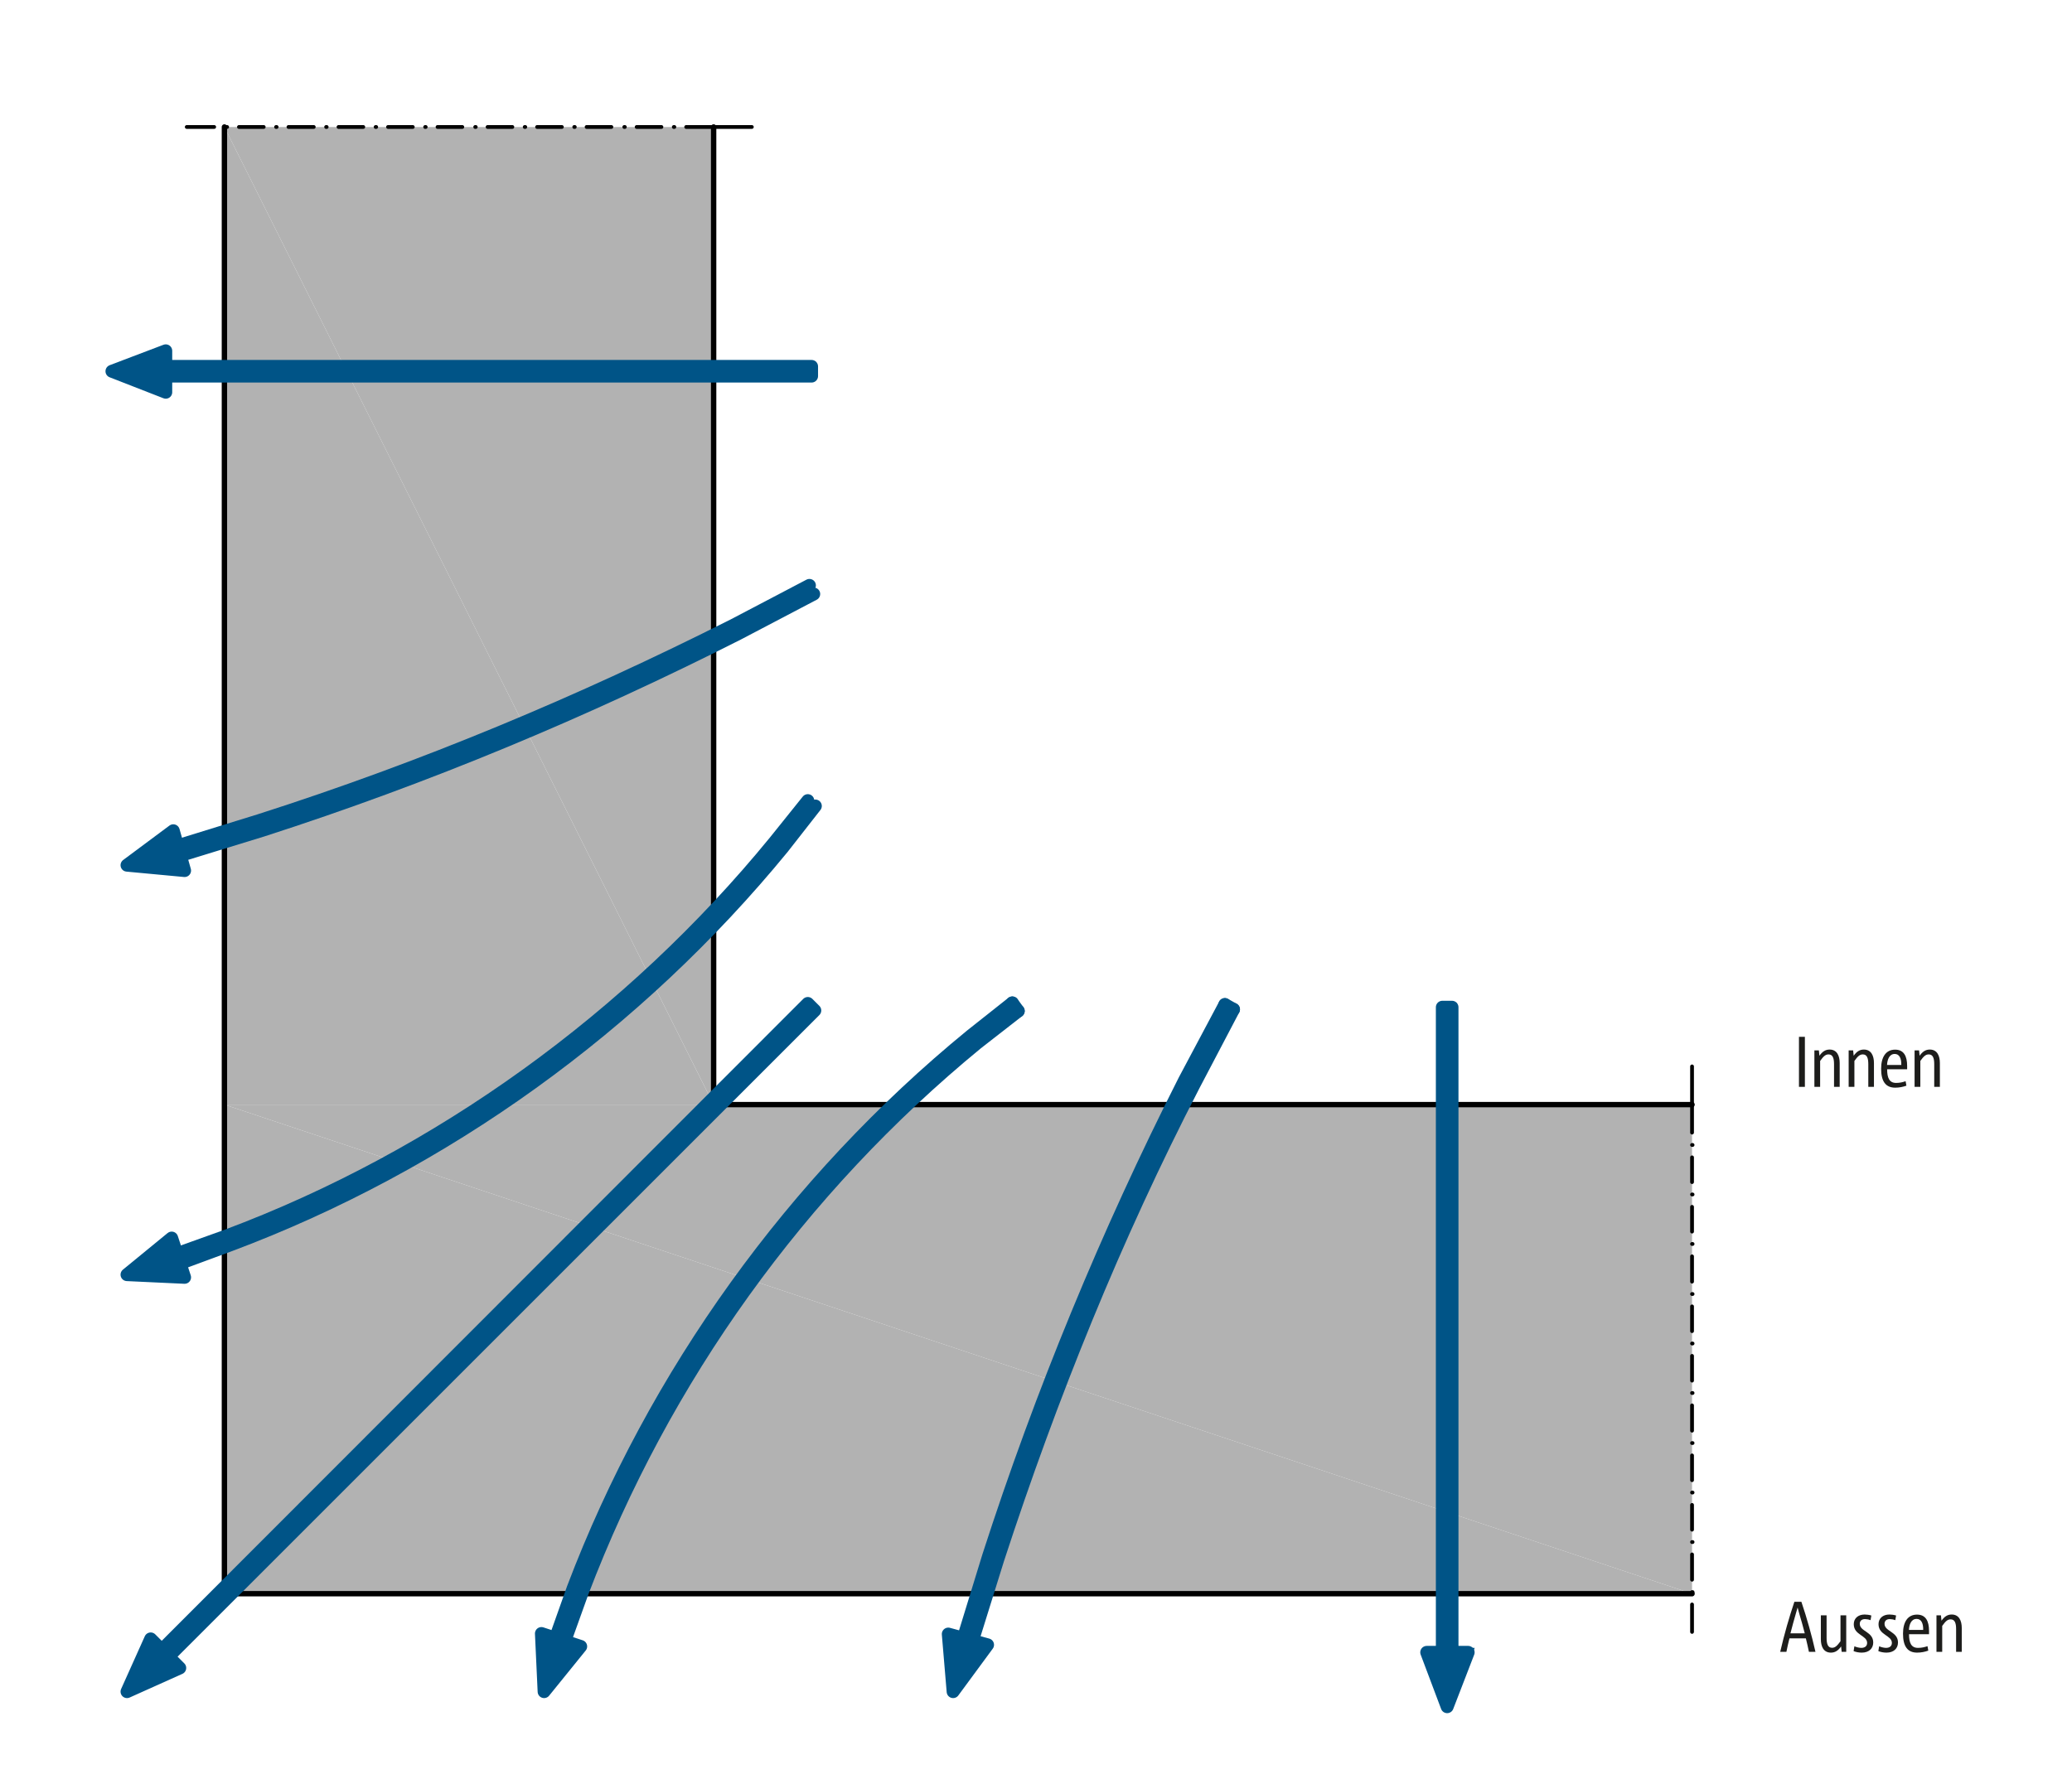<?xml version="1.0" encoding="UTF-8"?>
<svg xmlns="http://www.w3.org/2000/svg" viewBox="0 0 231 198.42">
  <g id="a">
    <polyline points="25.02 14.16 79.56 123.18 25.02 123.18" style="fill:#b2b2b2; fill-rule:evenodd;"></polyline>
    <polyline points="25.02 14.16 79.56 14.16 79.56 123.18" style="fill:#b2b2b2; fill-rule:evenodd;"></polyline>
    <polyline points="25.02 123.18 188.64 177.72 25.02 177.72" style="fill:#b2b2b2; fill-rule:evenodd;"></polyline>
    <polyline points="25.02 123.18 188.64 123.18 188.64 177.72" style="fill:#b2b2b2; fill-rule:evenodd;"></polyline>
    <polyline points="25.02 14.16 25.02 177.72 188.64 177.72" style="fill:none; stroke:#000; stroke-linecap:round; stroke-linejoin:round; stroke-width:.6px;"></polyline>
    <polyline points="188.64 123.18 79.56 123.18 79.56 14.16" style="fill:none; stroke:#000; stroke-linecap:round; stroke-linejoin:round; stroke-width:.6px;"></polyline>
    <line x1="109.26" y1="116.04" x2="107.58" y2="116.04" style="fill:#cecece; stroke:#005487; stroke-miterlimit:10;"></line>
    <polyline points="107.58 116.04 105.54 119.22 103.86 119.22" style="fill:#cecece; fill-rule:evenodd;"></polyline>
    <polyline points="107.58 116.04 109.26 116.04 105.54 119.22" style="fill:#cecece; fill-rule:evenodd;"></polyline>
    <polyline points="103.86 119.22 105.12 119.58 103.5 119.58" style="fill:#cecece; fill-rule:evenodd;"></polyline>
    <polyline points="103.86 119.22 105.54 119.22 105.12 119.58" style="fill:#cecece; fill-rule:evenodd;"></polyline>
    <polyline points="103.5 119.58 101.16 123.18 99.6 123.18" style="fill:#cecece; fill-rule:evenodd;"></polyline>
    <polyline points="103.5 119.58 105.12 119.58 101.16 123.18" style="fill:#cecece; fill-rule:evenodd;"></polyline>
    <polyline points="99.6 123.18 97.2 127.08 95.7 127.08" style="fill:#cecece; fill-rule:evenodd;"></polyline>
    <polyline points="99.6 123.18 101.16 123.18 97.2 127.08" style="fill:#cecece; fill-rule:evenodd;"></polyline>
    <polyline points="95.7 127.08 93.42 131.04 91.98 131.04" style="fill:#cecece; fill-rule:evenodd;"></polyline>
    <polyline points="95.7 127.08 97.2 127.08 93.42 131.04" style="fill:#cecece; fill-rule:evenodd;"></polyline>
    <polyline points="91.98 131.04 93.42 131.1 91.98 131.1" style="fill:#cecece; fill-rule:evenodd;"></polyline>
    <polyline points="91.98 131.04 93.42 131.04 93.42 131.1" style="fill:#cecece; fill-rule:evenodd;"></polyline>
    <polyline points="91.98 131.1 89.82 135.18 88.38 135.18" style="fill:#cecece; fill-rule:evenodd;"></polyline>
    <polyline points="91.98 131.1 93.42 131.1 89.82 135.18" style="fill:#cecece; fill-rule:evenodd;"></polyline>
    <polyline points="88.38 135.18 89.82 135.24 88.38 135.24" style="fill:#cecece; fill-rule:evenodd;"></polyline>
    <polyline points="88.38 135.18 89.82 135.18 89.82 135.24" style="fill:#cecece; fill-rule:evenodd;"></polyline>
    <polyline points="88.38 135.24 86.34 139.5 84.96 139.5" style="fill:#cecece; fill-rule:evenodd;"></polyline>
    <polyline points="88.38 135.24 89.82 135.24 86.34 139.5" style="fill:#cecece; fill-rule:evenodd;"></polyline>
    <polyline points="84.96 139.5 83.04 143.88 81.72 143.88" style="fill:#cecece; fill-rule:evenodd;"></polyline>
    <polyline points="84.96 139.5 86.34 139.5 83.04 143.88" style="fill:#cecece; fill-rule:evenodd;"></polyline>
    <polyline points="81.72 143.88 83.04 143.94 81.66 143.94" style="fill:#cecece; fill-rule:evenodd;"></polyline>
    <polyline points="81.72 143.88 83.04 143.88 83.04 143.94" style="fill:#cecece; fill-rule:evenodd;"></polyline>
    <polyline points="81.66 143.94 79.92 148.38 78.6 148.38" style="fill:#cecece; fill-rule:evenodd;"></polyline>
    <polyline points="81.66 143.94 83.04 143.94 79.92 148.38" style="fill:#cecece; fill-rule:evenodd;"></polyline>
    <polyline points="78.6 148.38 79.86 148.44 78.6 148.44" style="fill:#cecece; fill-rule:evenodd;"></polyline>
    <polyline points="78.6 148.38 79.92 148.38 79.86 148.44" style="fill:#cecece; fill-rule:evenodd;"></polyline>
    <polyline points="78.6 148.44 76.92 153.06 75.66 153.06" style="fill:#cecece; fill-rule:evenodd;"></polyline>
    <polyline points="78.6 148.44 79.86 148.44 76.92 153.06" style="fill:#cecece; fill-rule:evenodd;"></polyline>
    <polyline points="75.66 153.06 76.92 153.12 75.66 153.12" style="fill:#cecece; fill-rule:evenodd;"></polyline>
    <polyline points="75.66 153.06 76.92 153.06 76.92 153.12" style="fill:#cecece; fill-rule:evenodd;"></polyline>
    <polyline points="75.66 153.12 74.16 157.8 72.9 157.8" style="fill:#cecece; fill-rule:evenodd;"></polyline>
    <polyline points="75.66 153.12 76.92 153.12 74.16 157.8" style="fill:#cecece; fill-rule:evenodd;"></polyline>
    <polyline points="72.9 157.8 74.16 157.86 72.9 157.86" style="fill:#cecece; fill-rule:evenodd;"></polyline>
    <polyline points="72.9 157.8 74.16 157.8 74.16 157.86" style="fill:#cecece; fill-rule:evenodd;"></polyline>
    <polyline points="72.9 157.86 71.58 162.66 70.32 162.66" style="fill:#cecece; fill-rule:evenodd;"></polyline>
    <polyline points="72.9 157.86 74.16 157.86 71.58 162.66" style="fill:#cecece; fill-rule:evenodd;"></polyline>
    <polyline points="70.32 162.66 69.12 167.58 67.92 167.58" style="fill:#cecece; fill-rule:evenodd;"></polyline>
    <polyline points="70.32 162.66 71.52 162.66 69.12 167.58" style="fill:#cecece; fill-rule:evenodd;"></polyline>
    <polyline points="67.92 167.58 69.12 167.64 67.92 167.64" style="fill:#cecece; fill-rule:evenodd;"></polyline>
    <polyline points="67.92 167.58 69.12 167.58 69.12 167.64" style="fill:#cecece; fill-rule:evenodd;"></polyline>
    <polyline points="67.92 167.64 66.9 172.62 65.7 172.62" style="fill:#cecece; fill-rule:evenodd;"></polyline>
    <polyline points="67.92 167.64 69.12 167.64 66.9 172.62" style="fill:#cecece; fill-rule:evenodd;"></polyline>
    <polyline points="65.7 172.62 64.86 177.72 63.66 177.72" style="fill:#cecece; fill-rule:evenodd;"></polyline>
    <polyline points="65.7 172.62 66.9 172.62 64.86 177.72" style="fill:#cecece; fill-rule:evenodd;"></polyline>
    <polyline points="60.36 182.16 61.92 182.7 60.36 182.7" style="fill:#cecece; fill-rule:evenodd;"></polyline>
    <polyline points="63.66 177.72 63.24 182.16 62.1 182.16" style="fill:#cecece; fill-rule:evenodd;"></polyline>
    <polyline points="63.66 177.72 64.86 177.72 63.24 182.16" style="fill:#cecece; fill-rule:evenodd;"></polyline>
    <polyline points="61.92 182.7 63.06 182.7 62.94 183.06" style="fill:#cecece; fill-rule:evenodd;"></polyline>
    <polyline points="62.1 182.16 63.06 182.7 61.92 182.7" style="fill:#cecece; fill-rule:evenodd;"></polyline>
    <polyline points="62.1 182.16 63.24 182.16 63.06 182.7" style="fill:#cecece; fill-rule:evenodd;"></polyline>
    <polyline points="60.36 182.7 62.94 183.06 60.42 183.06" style="fill:#cecece; fill-rule:evenodd;"></polyline>
    <polyline points="60.36 182.7 61.92 182.7 62.94 183.06" style="fill:#cecece; fill-rule:evenodd;"></polyline>
    <line x1="136.56" y1="112.02" x2="137.52" y2="112.56" style="fill:#cecece; stroke:#005487; stroke-miterlimit:10;"></line>
    <polyline points="136.26 112.56 134.82 117.6 133.56 117.6" style="fill:#cecece; fill-rule:evenodd; stroke:#005487; stroke-miterlimit:10;"></polyline>
    <line x1="137.52" y1="112.56" x2="134.82" y2="117.6" style="fill:#cecece; stroke:#005487; stroke-miterlimit:10;"></line>
    <polyline points="133.56 117.6 134.7 117.84 133.44 117.84" style="fill:#cecece; fill-rule:evenodd;"></polyline>
    <polyline points="133.56 117.6 134.82 117.6 134.7 117.84" style="fill:#cecece; fill-rule:evenodd;"></polyline>
    <polyline points="133.44 117.84 131.94 123.18 130.74 123.18" style="fill:#cecece; fill-rule:evenodd;"></polyline>
    <polyline points="133.44 117.84 134.7 117.84 131.94 123.18" style="fill:#cecece; fill-rule:evenodd;"></polyline>
    <polyline points="130.74 123.18 128.28 130.74 127.08 130.74" style="fill:#cecece; fill-rule:evenodd;"></polyline>
    <polyline points="130.74 123.18 131.94 123.18 128.28 130.74" style="fill:#cecece; fill-rule:evenodd;"></polyline>
    <polyline points="127.08 130.74 124.8 138.42 123.6 138.42" style="fill:#cecece; fill-rule:evenodd;"></polyline>
    <polyline points="127.08 130.74 128.28 130.74 124.8 138.42" style="fill:#cecece; fill-rule:evenodd;"></polyline>
    <polyline points="123.6 138.42 121.44 146.1 120.3 146.1" style="fill:#cecece; fill-rule:evenodd;"></polyline>
    <polyline points="123.6 138.42 124.8 138.42 121.44 146.1" style="fill:#cecece; fill-rule:evenodd;"></polyline>
    <polyline points="120.3 146.1 121.44 146.16 120.3 146.16" style="fill:#cecece; fill-rule:evenodd;"></polyline>
    <polyline points="120.3 146.1 121.44 146.1 121.44 146.16" style="fill:#cecece; fill-rule:evenodd;"></polyline>
    <polyline points="120.3 146.16 118.32 153.9 117.18 153.9" style="fill:#cecece; fill-rule:evenodd;"></polyline>
    <polyline points="120.3 146.16 121.44 146.16 118.32 153.9" style="fill:#cecece; fill-rule:evenodd;"></polyline>
    <polyline points="117.18 153.9 118.32 153.96 117.18 153.96" style="fill:#cecece; fill-rule:evenodd;"></polyline>
    <polyline points="117.18 153.9 118.32 153.9 118.32 153.96" style="fill:#cecece; fill-rule:evenodd;"></polyline>
    <polyline points="117.18 153.96 115.38 161.82 114.24 161.82" style="fill:#cecece; fill-rule:evenodd;"></polyline>
    <polyline points="117.18 153.96 118.32 153.96 115.38 161.82" style="fill:#cecece; fill-rule:evenodd;"></polyline>
    <polyline points="114.24 161.82 112.62 169.74 111.48 169.74" style="fill:#cecece; fill-rule:evenodd;"></polyline>
    <polyline points="114.24 161.82 115.38 161.82 112.62 169.74" style="fill:#cecece; fill-rule:evenodd;"></polyline>
    <polyline points="111.48 169.74 110.04 177.72 108.9 177.72" style="fill:#cecece; fill-rule:evenodd;"></polyline>
    <polyline points="111.48 169.74 112.62 169.74 110.04 177.72" style="fill:#cecece; fill-rule:evenodd;"></polyline>
    <polyline points="105.72 182.22 107.4 182.7 105.72 182.7" style="fill:#cecece; fill-rule:evenodd;"></polyline>
    <polyline points="108.9 177.72 108.66 182.22 107.52 182.22" style="fill:#cecece; fill-rule:evenodd;"></polyline>
    <polyline points="108.9 177.72 110.04 177.72 108.66 182.22" style="fill:#cecece; fill-rule:evenodd;"></polyline>
    <polyline points="107.4 182.7 108.54 182.7 108.42 182.94" style="fill:#cecece; fill-rule:evenodd;"></polyline>
    <polyline points="107.52 182.22 108.54 182.7 107.4 182.7" style="fill:#cecece; fill-rule:evenodd;"></polyline>
    <polyline points="107.52 182.22 108.66 182.22 108.54 182.7" style="fill:#cecece; fill-rule:evenodd;"></polyline>
    <polyline points="105.72 182.7 108.42 182.94 105.78 182.94" style="fill:#cecece; fill-rule:evenodd;"></polyline>
    <polyline points="105.72 182.7 107.4 182.7 108.42 182.94" style="fill:#cecece; fill-rule:evenodd;"></polyline>
    <polyline points="105.78 182.94 110.1 183.42 105.78 183.42" style="fill:#cecece; fill-rule:evenodd;"></polyline>
    <polyline points="160.8 112.32 161.88 172.8 160.8 172.8" style="fill:#cecece; fill-rule:evenodd; stroke:#005487; stroke-miterlimit:10;"></polyline>
    <polyline points="160.8 112.32 161.88 112.32 161.88 172.8" style="fill:#cecece; fill-rule:evenodd; stroke:#005487; stroke-miterlimit:10;"></polyline>
    <polyline points="159.06 184.26 163.68 184.26 161.34 190.32" style="fill:#f9b000; fill-rule:evenodd; stroke:#005487; stroke-miterlimit:10;"></polyline>
    <polyline points="160.8 172.8 161.88 184.26 160.8 184.26" style="fill:#cecece; fill-rule:evenodd;"></polyline>
    <polyline points="160.8 172.8 161.88 172.8 161.88 184.26" style="fill:#cecece; fill-rule:evenodd;"></polyline>
    <polyline points="18.48 39.12 18.48 40.86 13.92 40.86" style="fill:#f9b000; fill-rule:evenodd; stroke:#005487; stroke-miterlimit:10;"></polyline>
    <polyline points="13.92 40.86 18.48 41.4 12.48 41.4" style="fill:#f9b000; fill-rule:evenodd; stroke:#005487; stroke-miterlimit:10;"></polyline>
    <polyline points="13.92 40.86 18.48 40.86 18.48 41.4" style="fill:#f9b000; fill-rule:evenodd; stroke:#005487; stroke-miterlimit:10;"></polyline>
    <polyline points="13.92 41.94 18.48 41.94 18.48 43.74" style="fill:#f9b000; fill-rule:evenodd; stroke:#005487; stroke-miterlimit:10;"></polyline>
    <polyline points="29.94 40.86 90.48 41.94 29.94 41.94" style="fill:#cecece; fill-rule:evenodd; stroke:#005487; stroke-miterlimit:10;"></polyline>
    <polyline points="29.94 40.86 90.48 40.86 90.48 41.94" style="fill:#cecece; fill-rule:evenodd; stroke:#005487; stroke-miterlimit:10;"></polyline>
    <polyline points="18.48 40.86 29.94 41.94 18.48 41.94" style="fill:#cecece; fill-rule:evenodd;"></polyline>
    <polyline points="18.48 40.86 29.94 40.86 29.94 41.94" style="fill:#cecece; fill-rule:evenodd;"></polyline>
    <polyline points="12.48 41.4 18.48 41.94 13.92 41.94" style="fill:#f9b000; fill-rule:evenodd; stroke:#005487; stroke-miterlimit:10;"></polyline>
    <polyline points="12.48 41.4 18.48 41.4 18.48 41.94" style="fill:#f9b000; fill-rule:evenodd; stroke:#005487; stroke-miterlimit:10;"></polyline>
    <polyline points="36.78 165.24 37.56 166.02 36 166.02" style="fill:#cecece; fill-rule:evenodd;"></polyline>
    <polyline points="36.78 165.24 38.34 165.24 37.56 166.02" style="fill:#cecece; fill-rule:evenodd;"></polyline>
    <polyline points="89.34 112.68 38.34 165.24 36.78 165.24" style="fill:#cecece; fill-rule:evenodd; stroke:#005487; stroke-miterlimit:10;"></polyline>
    <line x1="90.84" y1="112.68" x2="38.34" y2="165.24" style="fill:#cecece; stroke:#005487; stroke-miterlimit:10;"></line>
    <polyline points="16.8 182.76 18.06 183.96 16.26 183.96" style="fill:#cecece; fill-rule:evenodd;"></polyline>
    <polyline points="18.06 183.96 19.56 183.96 18.78 184.74" style="fill:#cecece; fill-rule:evenodd;"></polyline>
    <polyline points="36 166.02 19.56 183.96 18.06 183.96" style="fill:#cecece; fill-rule:evenodd;"></polyline>
    <polyline points="36 166.02 37.56 166.02 19.56 183.96" style="fill:#cecece; fill-rule:evenodd;"></polyline>
    <polyline points="16.26 183.96 18.06 183.96 20.04 186" style="fill:#cecece; fill-rule:evenodd;"></polyline>
    <polyline points="89.52 89.88 88.08 93.48 86.7 93.48" style="fill:#cecece; fill-rule:evenodd; stroke:#005487; stroke-miterlimit:10;"></polyline>
    <polyline points="86.7 93.48 88.08 93.48 87.3 94.5" style="fill:#cecece; fill-rule:evenodd; stroke:#005487; stroke-miterlimit:10;"></polyline>
    <polyline points="85.86 94.5 84.6 97.62 83.22 97.62" style="fill:#cecece; fill-rule:evenodd;"></polyline>
    <polyline points="85.86 94.5 87.3 94.5 84.6 97.62" style="fill:#cecece; fill-rule:evenodd; stroke:#005487; stroke-miterlimit:10;"></polyline>
    <polyline points="83.22 97.62 83.52 98.94 82.02 98.94" style="fill:#cecece; fill-rule:evenodd;"></polyline>
    <polyline points="83.22 97.62 84.6 97.62 83.52 98.94" style="fill:#cecece; fill-rule:evenodd;"></polyline>
    <polyline points="79.56 101.64 79.56 103.2 78 103.2" style="fill:#cecece; fill-rule:evenodd;"></polyline>
    <polyline points="79.56 101.64 81.06 101.64 79.56 103.2" style="fill:#cecece; fill-rule:evenodd;"></polyline>
    <polyline points="82.02 98.94 81.06 101.64 79.56 101.64" style="fill:#cecece; fill-rule:evenodd;"></polyline>
    <polyline points="82.02 98.94 83.52 98.94 81.06 101.64" style="fill:#cecece; fill-rule:evenodd;"></polyline>
    <polyline points="78 103.2 77.22 105.54 75.72 105.54" style="fill:#cecece; fill-rule:evenodd;"></polyline>
    <polyline points="78 103.2 79.56 103.2 77.22 105.54" style="fill:#cecece; fill-rule:evenodd;"></polyline>
    <polyline points="75.72 105.54 75.72 107.1 74.1 107.1" style="fill:#cecece; fill-rule:evenodd;"></polyline>
    <polyline points="75.72 105.54 77.22 105.54 75.72 107.1" style="fill:#cecece; fill-rule:evenodd;"></polyline>
    <polyline points="74.1 107.1 73.26 109.32 71.7 109.32" style="fill:#cecece; fill-rule:evenodd;"></polyline>
    <polyline points="74.1 107.1 75.72 107.1 73.26 109.32" style="fill:#cecece; fill-rule:evenodd;"></polyline>
    <polyline points="71.7 109.32 71.7 110.82 70.02 110.82" style="fill:#cecece; fill-rule:evenodd;"></polyline>
    <polyline points="71.7 109.32 73.26 109.32 71.7 110.82" style="fill:#cecece; fill-rule:evenodd;"></polyline>
    <polyline points="70.02 110.82 69.24 112.98 67.56 112.98" style="fill:#cecece; fill-rule:evenodd;"></polyline>
    <polyline points="70.02 110.82 71.7 110.82 69.24 112.98" style="fill:#cecece; fill-rule:evenodd;"></polyline>
    <polyline points="67.56 112.98 67.56 114.42 65.76 114.42" style="fill:#cecece; fill-rule:evenodd;"></polyline>
    <polyline points="67.56 112.98 69.24 112.98 67.56 114.42" style="fill:#cecece; fill-rule:evenodd;"></polyline>
    <polyline points="65.76 114.42 65.04 116.4 63.3 116.4" style="fill:#cecece; fill-rule:evenodd;"></polyline>
    <polyline points="65.76 114.42 67.56 114.42 65.04 116.4" style="fill:#cecece; fill-rule:evenodd;"></polyline>
    <polyline points="63.3 116.4 63.24 117.84 61.38 117.84" style="fill:#cecece; fill-rule:evenodd;"></polyline>
    <polyline points="63.3 116.4 65.04 116.4 63.24 117.84" style="fill:#cecece; fill-rule:evenodd;"></polyline>
    <polyline points="61.38 117.84 60.72 119.7 58.86 119.7" style="fill:#cecece; fill-rule:evenodd;"></polyline>
    <polyline points="61.38 117.84 63.24 117.84 60.72 119.7" style="fill:#cecece; fill-rule:evenodd;"></polyline>
    <polyline points="58.86 119.7 58.86 121.08 56.88 121.08" style="fill:#cecece; fill-rule:evenodd;"></polyline>
    <polyline points="58.86 119.7 60.72 119.7 58.86 121.08" style="fill:#cecece; fill-rule:evenodd;"></polyline>
    <polyline points="56.88 121.08 56.28 122.88 54.36 122.88" style="fill:#cecece; fill-rule:evenodd;"></polyline>
    <polyline points="56.88 121.08 58.86 121.08 56.28 122.88" style="fill:#cecece; fill-rule:evenodd;"></polyline>
    <polyline points="54.36 122.88 54.3 124.2 52.26 124.2" style="fill:#cecece; fill-rule:evenodd;"></polyline>
    <polyline points="54.36 122.88 56.28 122.88 54.3 124.2" style="fill:#cecece; fill-rule:evenodd;"></polyline>
    <polyline points="52.26 124.2 51.72 125.82 49.74 125.82" style="fill:#cecece; fill-rule:evenodd;"></polyline>
    <polyline points="52.26 124.2 54.3 124.2 51.72 125.82" style="fill:#cecece; fill-rule:evenodd;"></polyline>
    <polyline points="49.74 125.82 49.68 127.14 47.52 127.14" style="fill:#cecece; fill-rule:evenodd;"></polyline>
    <polyline points="49.74 125.82 51.72 125.82 49.68 127.14" style="fill:#cecece; fill-rule:evenodd;"></polyline>
    <polyline points="47.52 127.14 47.1 128.64 45 128.64" style="fill:#cecece; fill-rule:evenodd;"></polyline>
    <polyline points="47.52 127.14 49.68 127.14 47.1 128.64" style="fill:#cecece; fill-rule:evenodd;"></polyline>
    <polyline points="45 128.64 44.94 129.9 42.6 129.9" style="fill:#cecece; fill-rule:evenodd;"></polyline>
    <polyline points="45 128.64 47.1 128.64 44.94 129.9" style="fill:#cecece; fill-rule:evenodd;"></polyline>
    <polyline points="42.6 129.9 42.42 131.22 40.14 131.22" style="fill:#cecece; fill-rule:evenodd;"></polyline>
    <polyline points="42.6 129.9 44.94 129.9 42.42 131.22" style="fill:#cecece; fill-rule:evenodd;"></polyline>
    <polyline points="40.14 131.22 40.08 132.48 37.62 132.48" style="fill:#cecece; fill-rule:evenodd;"></polyline>
    <polyline points="40.14 131.22 42.42 131.22 40.08 132.48" style="fill:#cecece; fill-rule:evenodd;"></polyline>
    <polyline points="37.62 132.48 37.68 133.62 35.22 133.62" style="fill:#cecece; fill-rule:evenodd;"></polyline>
    <polyline points="37.62 132.48 40.08 132.48 37.68 133.62" style="fill:#cecece; fill-rule:evenodd;"></polyline>
    <polyline points="35.22 133.62 35.16 134.88 32.46 134.88" style="fill:#cecece; fill-rule:evenodd;"></polyline>
    <polyline points="35.22 133.62 37.68 133.62 35.16 134.88" style="fill:#cecece; fill-rule:evenodd;"></polyline>
    <polyline points="32.46 134.88 32.82 135.9 30.18 135.9" style="fill:#cecece; fill-rule:evenodd;"></polyline>
    <polyline points="32.46 134.88 35.16 134.88 32.82 135.9" style="fill:#cecece; fill-rule:evenodd;"></polyline>
    <polyline points="30.18 135.9 30.12 137.04 27.18 137.04" style="fill:#cecece; fill-rule:evenodd;"></polyline>
    <polyline points="30.18 135.9 32.82 135.9 30.12 137.04" style="fill:#cecece; fill-rule:evenodd;"></polyline>
    <polyline points="25.02 137.94 25.02 138.06 24.72 138.06" style="fill:#cecece; fill-rule:evenodd;"></polyline>
    <polyline points="27.18 137.04 27.96 137.94 25.02 137.94" style="fill:#cecece; fill-rule:evenodd;"></polyline>
    <polyline points="27.18 137.04 30.12 137.04 27.96 137.94" style="fill:#cecece; fill-rule:evenodd;"></polyline>
    <polyline points="19.14 138.06 19.5 139.08 17.88 139.08" style="fill:#cecece; fill-rule:evenodd;"></polyline>
    <polyline points="25.02 138.06 27.66 138.06 25.02 139.08" style="fill:#cecece; fill-rule:evenodd;"></polyline>
    <polyline points="25.02 137.94 27.66 138.06 25.02 138.06" style="fill:#cecece; fill-rule:evenodd;"></polyline>
    <polyline points="25.02 137.94 27.96 137.94 27.66 138.06" style="fill:#cecece; fill-rule:evenodd;"></polyline>
    <polyline points="24.72 138.06 25.02 139.08 21.78 139.08" style="fill:#cecece; fill-rule:evenodd;"></polyline>
    <polyline points="24.72 138.06 25.02 138.06 25.02 139.08" style="fill:#cecece; fill-rule:evenodd;"></polyline>
    <polyline points="19.74 139.8 22.98 139.8 20.1 140.88" style="fill:#cecece; fill-rule:evenodd;"></polyline>
    <polyline points="21.78 139.08 22.98 139.8 19.74 139.8" style="fill:#cecece; fill-rule:evenodd;"></polyline>
    <polyline points="21.78 139.08 25.02 139.08 22.98 139.8" style="fill:#cecece; fill-rule:evenodd;"></polyline>
    <polyline points="17.88 139.08 19.5 139.08 20.52 142.14" style="fill:#cecece; fill-rule:evenodd;"></polyline>
    <polyline points="88.44 66.24 87.24 68.1 84.9 68.1" style="fill:#cecece; fill-rule:evenodd; stroke:#005487; stroke-miterlimit:10;"></polyline>
    <line x1="90.72" y1="66.24" x2="87.24" y2="68.1" style="fill:#cecece; stroke:#005487; stroke-miterlimit:10;"></line>
    <polyline points="84.9 68.1 85.2 69.18 82.8 69.18" style="fill:#cecece; fill-rule:evenodd;"></polyline>
    <polyline points="84.9 68.1 87.24 68.1 85.2 69.18" style="fill:#cecece; fill-rule:evenodd; stroke:#005487; stroke-miterlimit:10;"></polyline>
    <polyline points="79.56 70.8 79.56 72.06 77.04 72.06" style="fill:#cecece; fill-rule:evenodd;"></polyline>
    <polyline points="79.56 70.8 81.96 70.8 79.56 72.06" style="fill:#cecece; fill-rule:evenodd;"></polyline>
    <polyline points="82.8 69.18 81.96 70.8 79.56 70.8" style="fill:#cecece; fill-rule:evenodd;"></polyline>
    <polyline points="82.8 69.18 85.2 69.18 81.96 70.8" style="fill:#cecece; fill-rule:evenodd;"></polyline>
    <polyline points="77.04 72.06 74.52 74.52 72 74.52" style="fill:#cecece; fill-rule:evenodd;"></polyline>
    <polyline points="77.04 72.06 79.56 72.06 74.52 74.52" style="fill:#cecece; fill-rule:evenodd;"></polyline>
    <polyline points="72 74.52 72 75.72 69.36 75.72" style="fill:#cecece; fill-rule:evenodd;"></polyline>
    <polyline points="72 74.52 74.52 74.52 72 75.72" style="fill:#cecece; fill-rule:evenodd;"></polyline>
    <polyline points="69.36 75.72 66.96 78 64.38 78" style="fill:#cecece; fill-rule:evenodd;"></polyline>
    <polyline points="69.36 75.72 72 75.72 66.96 78" style="fill:#cecece; fill-rule:evenodd;"></polyline>
    <polyline points="64.38 78 64.38 79.2 61.56 79.2" style="fill:#cecece; fill-rule:evenodd;"></polyline>
    <polyline points="64.38 78 66.96 78 64.38 79.2" style="fill:#cecece; fill-rule:evenodd;"></polyline>
    <polyline points="61.56 79.2 59.4 81.3 56.64 81.3" style="fill:#cecece; fill-rule:evenodd;"></polyline>
    <polyline points="61.56 79.2 64.38 79.2 59.4 81.3" style="fill:#cecece; fill-rule:evenodd;"></polyline>
    <polyline points="56.64 81.3 56.64 82.5 53.7 82.5" style="fill:#cecece; fill-rule:evenodd;"></polyline>
    <polyline points="56.64 81.3 59.4 81.3 56.64 82.5" style="fill:#cecece; fill-rule:evenodd;"></polyline>
    <polyline points="53.7 82.5 51.78 84.42 48.84 84.42" style="fill:#cecece; fill-rule:evenodd;"></polyline>
    <polyline points="53.7 82.5 56.64 82.5 51.78 84.42" style="fill:#cecece; fill-rule:evenodd;"></polyline>
    <polyline points="48.84 84.42 48.84 85.62 45.72 85.62" style="fill:#cecece; fill-rule:evenodd;"></polyline>
    <polyline points="48.84 84.42 51.78 84.42 48.84 85.62" style="fill:#cecece; fill-rule:evenodd;"></polyline>
    <polyline points="45.72 85.62 44.1 87.42 40.98 87.42" style="fill:#cecece; fill-rule:evenodd;"></polyline>
    <polyline points="45.72 85.62 48.84 85.62 44.1 87.42" style="fill:#cecece; fill-rule:evenodd;"></polyline>
    <polyline points="40.98 87.42 40.98 88.56 37.68 88.56" style="fill:#cecece; fill-rule:evenodd;"></polyline>
    <polyline points="40.98 87.42 44.1 87.42 40.98 88.56" style="fill:#cecece; fill-rule:evenodd;"></polyline>
    <polyline points="37.68 88.56 36.36 90.18 33.06 90.18" style="fill:#cecece; fill-rule:evenodd;"></polyline>
    <polyline points="37.68 88.56 40.98 88.56 36.36 90.18" style="fill:#cecece; fill-rule:evenodd;"></polyline>
    <polyline points="33.06 90.18 33.06 91.32 29.46 91.32" style="fill:#cecece; fill-rule:evenodd;"></polyline>
    <polyline points="33.06 90.18 36.36 90.18 33.06 91.32" style="fill:#cecece; fill-rule:evenodd;"></polyline>
    <polyline points="19.32 92.64 19.38 92.76 19.2 92.76" style="fill:#cecece; fill-rule:evenodd;"></polyline>
    <polyline points="25.02 92.76 25.02 93.9 21.24 93.9" style="fill:#cecece; fill-rule:evenodd;"></polyline>
    <polyline points="25.02 92.76 28.62 92.76 25.02 93.9" style="fill:#cecece; fill-rule:evenodd;"></polyline>
    <polyline points="29.46 91.32 28.62 92.76 25.02 92.76" style="fill:#cecece; fill-rule:evenodd;"></polyline>
    <polyline points="29.46 91.32 33.06 91.32 28.62 92.76" style="fill:#cecece; fill-rule:evenodd;"></polyline>
    <polyline points="21.24 93.9 23.58 94.32 19.8 94.32" style="fill:#cecece; fill-rule:evenodd;"></polyline>
    <polyline points="21.24 93.9 25.02 93.9 23.58 94.32" style="fill:#cecece; fill-rule:evenodd;"></polyline>
    <polyline points="19.2 92.76 19.8 94.32 17.1 94.32" style="fill:#f9b000; fill-rule:evenodd; stroke:#005487; stroke-miterlimit:10;"></polyline>
    <polyline points="19.2 92.76 19.38 92.76 19.8 94.32" style="fill:#cecece; fill-rule:evenodd;"></polyline>
    <line x1="20.4" y1="96.48" x2="20.58" y2="97.08" style="fill:#f9b000; stroke:#005487; stroke-miterlimit:10;"></line>
    <polygon points="161.34 190.32 163.68 184.26 159.06 184.26 161.34 190.32" style="fill:#005487; stroke:#005487; stroke-linecap:round; stroke-linejoin:round; stroke-width:1.44px;"></polygon>
    <rect x="160.8" y="112.32" width="1.08" height="71.94" style="fill:none; stroke:#005487; stroke-linecap:round; stroke-linejoin:round; stroke-width:1.44px;"></rect>
    <polygon points="12.48 41.4 18.48 39.12 18.48 43.74 12.48 41.4" style="fill:#005487; stroke:#005487; stroke-linecap:round; stroke-linejoin:round; stroke-width:1.44px;"></polygon>
    <rect x="18.48" y="40.86" width="72" height="1.08" style="fill:none; stroke:#005487; stroke-linecap:round; stroke-linejoin:round; stroke-width:1.44px;"></rect>
    <polygon points="14.16 188.64 20.04 186 16.8 182.76 14.16 188.64" style="fill:#005487; stroke:#005487; stroke-linecap:round; stroke-linejoin:round; stroke-width:1.44px;"></polygon>
    <polygon points="18.78 184.74 90.84 112.68 90.06 111.9 18.06 183.96 18.78 184.74" style="fill:none; stroke:#005487; stroke-linecap:round; stroke-linejoin:round; stroke-width:1.44px;"></polygon>
    <path d="M113.52,112.74l-4.62,3.6c-19.74,16.21-34.89,37.33-43.98,61.2l-1.98,5.52" style="fill:none; stroke:#005487; stroke-linecap:round; stroke-linejoin:round; stroke-width:1.44px;"></path>
    <path d="M112.86,111.84l-4.62,3.66c-19.8,16.22-35.26,37.69-44.34,61.62l-1.98,5.58" style="fill:none; stroke:#005487; stroke-linecap:round; stroke-linejoin:round; stroke-width:1.44px;"></path>
    <path d="M137.52,112.56l-4.44,8.46c-8.76,16.96-15.92,34.72-21.84,52.86l-2.82,9.06" style="fill:none; stroke:#005487; stroke-linecap:round; stroke-linejoin:round; stroke-width:1.44px;"></path>
    <path d="M136.56,112.02l-4.5,8.46c-8.64,17.08-15.96,34.82-21.84,53.04l-2.82,9.18" style="fill:none; stroke:#005487; stroke-linecap:round; stroke-linejoin:round; stroke-width:1.44px;"></path>
    <line x1="112.86" y1="111.84" x2="113.52" y2="112.74" style="fill:none; stroke:#005487; stroke-linecap:round; stroke-linejoin:round; stroke-width:1.44px;"></line>
    <polygon points="60.66 188.64 64.74 183.6 60.36 182.16 60.66 188.64" style="fill:#005487; stroke:#005487; stroke-linecap:round; stroke-linejoin:round; stroke-width:1.44px;"></polygon>
    <polygon points="106.26 188.64 110.1 183.42 105.72 182.22 106.26 188.64" style="fill:#005487; stroke:#005487; stroke-linecap:round; stroke-linejoin:round; stroke-width:1.44px;"></polygon>
    <line x1="136.56" y1="112.02" x2="137.52" y2="112.56" style="fill:none; stroke:#005487; stroke-linecap:round; stroke-linejoin:round; stroke-width:1.44px;"></line>
    <path d="M19.74,139.8l5.52-1.98c23.68-8.86,45.15-24.41,61.14-43.98l3.66-4.56" style="fill:none; stroke:#005487; stroke-linecap:round; stroke-linejoin:round; stroke-width:1.44px;"></path>
    <path d="M20.1,140.88l5.52-2.04c23.97-8.98,45.4-24.49,61.62-44.28l3.66-4.68" style="fill:none; stroke:#005487; stroke-linecap:round; stroke-linejoin:round; stroke-width:1.44px;"></path>
    <path d="M19.8,94.32l9.12-2.82c18.29-5.85,35.72-13.14,52.86-21.78l8.46-4.44" style="fill:none; stroke:#005487; stroke-linecap:round; stroke-linejoin:round; stroke-width:1.44px;"></path>
    <path d="M20.1,95.4l9.18-2.82c18.3-5.9,35.83-13.22,52.98-21.9l8.46-4.44" style="fill:none; stroke:#005487; stroke-linecap:round; stroke-linejoin:round; stroke-width:1.44px;"></path>
    <polygon points="14.16 142.14 19.14 138.06 20.58 142.44 14.16 142.14" style="fill:#005487; stroke:#005487; stroke-linecap:round; stroke-linejoin:round; stroke-width:1.44px;"></polygon>
    <polygon points="14.16 96.48 19.32 92.64 20.58 97.08 14.16 96.48" style="fill:#005487; stroke:#005487; stroke-linecap:round; stroke-linejoin:round; stroke-width:1.44px;"></polygon>
    <line x1="20.82" y1="14.16" x2="23.88" y2="14.16" style="fill:none; stroke:#000; stroke-linecap:round; stroke-linejoin:round; stroke-width:.42px;"></line>
    <line x1="25.26" y1="14.16" x2="25.32" y2="14.16" style="fill:none; stroke:#000; stroke-linecap:round; stroke-linejoin:round; stroke-width:.42px;"></line>
    <line x1="26.64" y1="14.16" x2="29.4" y2="14.16" style="fill:none; stroke:#000; stroke-linecap:round; stroke-linejoin:round; stroke-width:.42px;"></line>
    <line x1="30.78" y1="14.16" x2="30.84" y2="14.16" style="fill:none; stroke:#000; stroke-linecap:round; stroke-linejoin:round; stroke-width:.42px;"></line>
    <line x1="32.16" y1="14.16" x2="34.98" y2="14.16" style="fill:none; stroke:#000; stroke-linecap:round; stroke-linejoin:round; stroke-width:.42px;"></line>
    <line x1="36.36" y1="14.16" x2="36.42" y2="14.16" style="fill:none; stroke:#000; stroke-linecap:round; stroke-linejoin:round; stroke-width:.42px;"></line>
    <line x1="37.74" y1="14.16" x2="40.5" y2="14.16" style="fill:none; stroke:#000; stroke-linecap:round; stroke-linejoin:round; stroke-width:.42px;"></line>
    <line x1="41.88" y1="14.16" x2="41.94" y2="14.16" style="fill:none; stroke:#000; stroke-linecap:round; stroke-linejoin:round; stroke-width:.42px;"></line>
    <line x1="43.26" y1="14.16" x2="46.02" y2="14.16" style="fill:none; stroke:#000; stroke-linecap:round; stroke-linejoin:round; stroke-width:.42px;"></line>
    <line x1="47.4" y1="14.16" x2="47.46" y2="14.16" style="fill:none; stroke:#000; stroke-linecap:round; stroke-linejoin:round; stroke-width:.42px;"></line>
    <line x1="48.78" y1="14.16" x2="51.54" y2="14.16" style="fill:none; stroke:#000; stroke-linecap:round; stroke-linejoin:round; stroke-width:.42px;"></line>
    <line x1="52.98" y1="14.16" x2="53.04" y2="14.16" style="fill:none; stroke:#000; stroke-linecap:round; stroke-linejoin:round; stroke-width:.42px;"></line>
    <line x1="54.36" y1="14.16" x2="57.12" y2="14.16" style="fill:none; stroke:#000; stroke-linecap:round; stroke-linejoin:round; stroke-width:.42px;"></line>
    <line x1="58.5" y1="14.16" x2="58.56" y2="14.16" style="fill:none; stroke:#000; stroke-linecap:round; stroke-linejoin:round; stroke-width:.42px;"></line>
    <line x1="59.88" y1="14.16" x2="62.64" y2="14.16" style="fill:none; stroke:#000; stroke-linecap:round; stroke-linejoin:round; stroke-width:.42px;"></line>
    <line x1="64.02" y1="14.16" x2="64.08" y2="14.16" style="fill:none; stroke:#000; stroke-linecap:round; stroke-linejoin:round; stroke-width:.42px;"></line>
    <line x1="65.4" y1="14.16" x2="68.16" y2="14.16" style="fill:none; stroke:#000; stroke-linecap:round; stroke-linejoin:round; stroke-width:.42px;"></line>
    <line x1="69.6" y1="14.16" x2="69.66" y2="14.16" style="fill:none; stroke:#000; stroke-linecap:round; stroke-linejoin:round; stroke-width:.42px;"></line>
    <line x1="70.98" y1="14.16" x2="73.74" y2="14.16" style="fill:none; stroke:#000; stroke-linecap:round; stroke-linejoin:round; stroke-width:.42px;"></line>
    <line x1="75.12" y1="14.16" x2="75.18" y2="14.16" style="fill:none; stroke:#000; stroke-linecap:round; stroke-linejoin:round; stroke-width:.42px;"></line>
    <line x1="76.5" y1="14.16" x2="83.82" y2="14.16" style="fill:none; stroke:#000; stroke-linecap:round; stroke-linejoin:round; stroke-width:.42px;"></line>
    <line x1="188.64" y1="181.98" x2="188.64" y2="178.92" style="fill:none; stroke:#000; stroke-linecap:round; stroke-linejoin:round; stroke-width:.42px;"></line>
    <line x1="188.64" y1="177.54" x2="188.7" y2="177.54" style="fill:none; stroke:#000; stroke-linecap:round; stroke-linejoin:round; stroke-width:.42px;"></line>
    <line x1="188.64" y1="176.16" x2="188.64" y2="173.34" style="fill:none; stroke:#000; stroke-linecap:round; stroke-linejoin:round; stroke-width:.42px;"></line>
    <line x1="188.64" y1="171.96" x2="188.7" y2="171.96" style="fill:none; stroke:#000; stroke-linecap:round; stroke-linejoin:round; stroke-width:.42px;"></line>
    <line x1="188.64" y1="170.58" x2="188.64" y2="167.82" style="fill:none; stroke:#000; stroke-linecap:round; stroke-linejoin:round; stroke-width:.42px;"></line>
    <line x1="188.64" y1="166.44" x2="188.7" y2="166.44" style="fill:none; stroke:#000; stroke-linecap:round; stroke-linejoin:round; stroke-width:.42px;"></line>
    <line x1="188.64" y1="165.06" x2="188.64" y2="162.3" style="fill:none; stroke:#000; stroke-linecap:round; stroke-linejoin:round; stroke-width:.42px;"></line>
    <line x1="188.64" y1="160.92" x2="188.7" y2="160.92" style="fill:none; stroke:#000; stroke-linecap:round; stroke-linejoin:round; stroke-width:.42px;"></line>
    <line x1="188.64" y1="159.54" x2="188.64" y2="156.72" style="fill:none; stroke:#000; stroke-linecap:round; stroke-linejoin:round; stroke-width:.42px;"></line>
    <line x1="188.64" y1="155.34" x2="188.7" y2="155.34" style="fill:none; stroke:#000; stroke-linecap:round; stroke-linejoin:round; stroke-width:.42px;"></line>
    <line x1="188.64" y1="153.96" x2="188.64" y2="151.2" style="fill:none; stroke:#000; stroke-linecap:round; stroke-linejoin:round; stroke-width:.42px;"></line>
    <line x1="188.64" y1="149.82" x2="188.7" y2="149.82" style="fill:none; stroke:#000; stroke-linecap:round; stroke-linejoin:round; stroke-width:.42px;"></line>
    <line x1="188.64" y1="148.44" x2="188.64" y2="145.68" style="fill:none; stroke:#000; stroke-linecap:round; stroke-linejoin:round; stroke-width:.42px;"></line>
    <line x1="188.64" y1="144.3" x2="188.7" y2="144.3" style="fill:none; stroke:#000; stroke-linecap:round; stroke-linejoin:round; stroke-width:.42px;"></line>
    <line x1="188.64" y1="142.92" x2="188.64" y2="140.1" style="fill:none; stroke:#000; stroke-linecap:round; stroke-linejoin:round; stroke-width:.42px;"></line>
    <line x1="188.64" y1="138.72" x2="188.7" y2="138.72" style="fill:none; stroke:#000; stroke-linecap:round; stroke-linejoin:round; stroke-width:.42px;"></line>
    <line x1="188.64" y1="137.34" x2="188.64" y2="134.58" style="fill:none; stroke:#000; stroke-linecap:round; stroke-linejoin:round; stroke-width:.42px;"></line>
    <line x1="188.64" y1="133.2" x2="188.7" y2="133.2" style="fill:none; stroke:#000; stroke-linecap:round; stroke-linejoin:round; stroke-width:.42px;"></line>
    <line x1="188.64" y1="131.82" x2="188.64" y2="129.06" style="fill:none; stroke:#000; stroke-linecap:round; stroke-linejoin:round; stroke-width:.42px;"></line>
    <line x1="188.64" y1="127.68" x2="188.7" y2="127.68" style="fill:none; stroke:#000; stroke-linecap:round; stroke-linejoin:round; stroke-width:.42px;"></line>
    <line x1="188.64" y1="126.3" x2="188.64" y2="118.92" style="fill:none; stroke:#000; stroke-linecap:round; stroke-linejoin:round; stroke-width:.42px;"></line>
    <rect width="231" height="198.42" style="fill:none;"></rect>
  </g>
  <g id="b">
    <g>
      <path d="M200.56,121.2v-5.58h.66v5.58h-.66Z" style="fill:#1d1d1b;"></path>
      <path d="M204.47,121.2v-2.54c0-.65-.14-1.08-.61-1.08-.34,0-.57,.21-.94,.73v2.89h-.64v-4.07h.5l.06,.6c.33-.46,.66-.69,1.14-.69,.82,0,1.12,.7,1.12,1.5v2.66h-.64Z" style="fill:#1d1d1b;"></path>
      <path d="M208.29,121.2v-2.54c0-.65-.14-1.08-.61-1.08-.34,0-.57,.21-.94,.73v2.89h-.64v-4.07h.5l.06,.6c.33-.46,.66-.69,1.14-.69,.82,0,1.12,.7,1.12,1.5v2.66h-.64Z" style="fill:#1d1d1b;"></path>
      <path d="M212.53,121.07c-.36,.13-.78,.22-1.24,.22-1.07,0-1.57-.71-1.57-2.11,0-1.31,.53-2.13,1.56-2.13,.97,0,1.34,.72,1.34,1.81,0,.08,0,.26,0,.38h-2.23c0,.95,.24,1.52,1,1.52,.42,0,.73-.08,1.06-.19l.09,.51Zm-.56-2.31c.02-.76-.23-1.23-.73-1.23-.61,0-.83,.63-.86,1.23h1.58Z" style="fill:#1d1d1b;"></path>
      <path d="M215.64,121.2v-2.54c0-.65-.14-1.08-.61-1.08-.34,0-.57,.21-.94,.73v2.89h-.64v-4.07h.5l.06,.6c.33-.46,.66-.69,1.14-.69,.82,0,1.12,.7,1.12,1.5v2.66h-.64Z" style="fill:#1d1d1b;"></path>
    </g>
    <g>
      <path d="M201.67,184.2c-.1-.49-.22-1.02-.34-1.5h-1.83c-.12,.48-.25,1.03-.34,1.5h-.69c.46-2,1-3.85,1.58-5.58h.78c.63,1.86,1.15,3.74,1.57,5.58h-.73Zm-.46-2.05c-.18-.73-.42-1.54-.64-2.29-.06-.19-.11-.42-.16-.6h0l-.17,.58c-.22,.74-.44,1.57-.63,2.3h1.61Z" style="fill:#1d1d1b;"></path>
      <path d="M205.32,184.2l-.06-.6c-.33,.46-.66,.69-1.14,.69-.83,0-1.12-.7-1.12-1.5v-2.66h.64v2.53c0,.65,.14,1.09,.61,1.09,.34,0,.57-.22,.94-.73v-2.89h.64v4.07h-.5Z" style="fill:#1d1d1b;"></path>
      <path d="M206.73,183.58c.26,.11,.56,.18,.78,.18,.42,0,.65-.22,.65-.55,0-.86-1.49-.86-1.49-2.09,0-.62,.45-1.08,1.22-1.08,.23,0,.51,.04,.74,.11l-.09,.52c-.21-.08-.45-.12-.62-.12-.41,0-.58,.25-.58,.53,0,.86,1.5,.86,1.5,2.08,0,.67-.48,1.13-1.28,1.13-.32,0-.64-.06-.91-.17l.09-.54Z" style="fill:#1d1d1b;"></path>
      <path d="M209.49,183.58c.26,.11,.56,.18,.78,.18,.42,0,.65-.22,.65-.55,0-.86-1.49-.86-1.49-2.09,0-.62,.45-1.08,1.22-1.08,.23,0,.51,.04,.74,.11l-.09,.52c-.21-.08-.45-.12-.62-.12-.41,0-.58,.25-.58,.53,0,.86,1.5,.86,1.5,2.08,0,.67-.48,1.13-1.28,1.13-.32,0-.64-.06-.91-.17l.09-.54Z" style="fill:#1d1d1b;"></path>
      <path d="M214.97,184.07c-.36,.13-.78,.22-1.24,.22-1.07,0-1.57-.71-1.57-2.11,0-1.31,.53-2.13,1.56-2.13,.97,0,1.34,.72,1.34,1.81,0,.08,0,.26,0,.38h-2.23c0,.95,.24,1.52,1,1.52,.42,0,.73-.08,1.06-.19l.09,.51Zm-.56-2.31c.02-.76-.23-1.23-.73-1.23-.61,0-.83,.63-.86,1.23h1.58Z" style="fill:#1d1d1b;"></path>
      <path d="M218.08,184.2v-2.54c0-.65-.14-1.08-.61-1.08-.34,0-.57,.21-.94,.73v2.89h-.64v-4.07h.5l.06,.6c.33-.46,.66-.69,1.14-.69,.82,0,1.12,.7,1.12,1.5v2.66h-.64Z" style="fill:#1d1d1b;"></path>
    </g>
  </g>
</svg>
